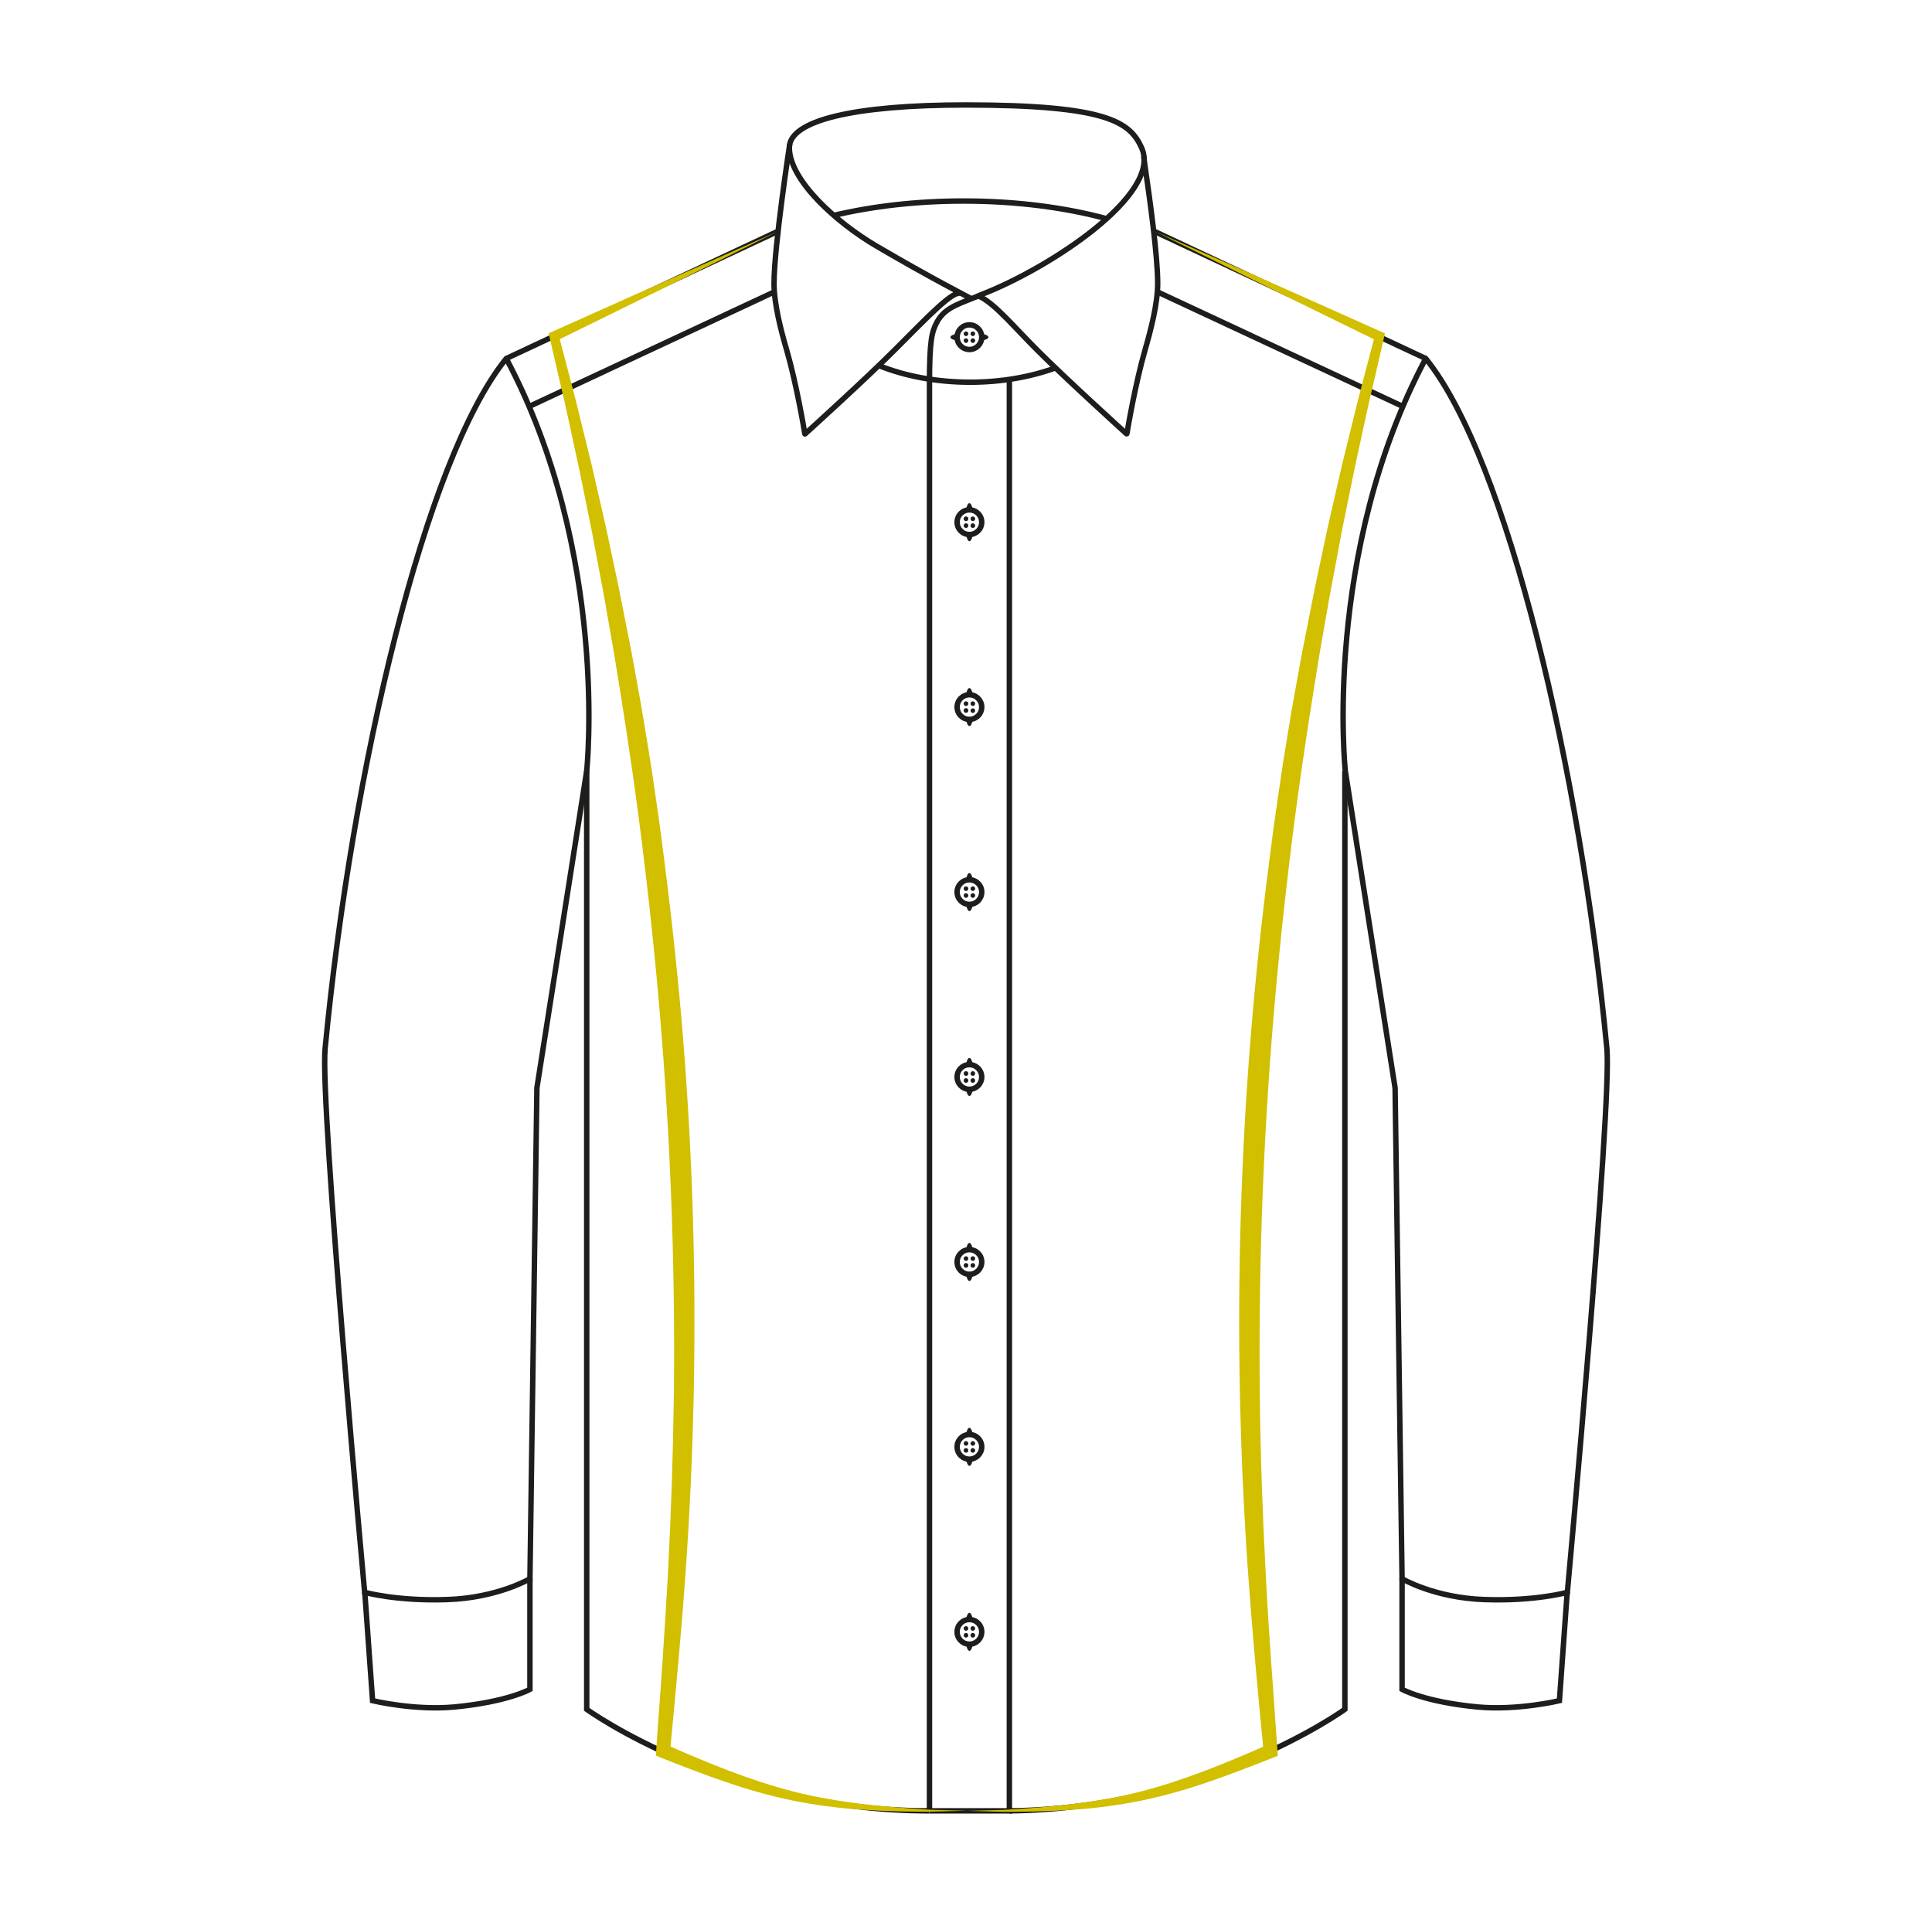<?xml version="1.0" encoding="utf-8"?>
<!-- Generator: Adobe Illustrator 23.0.0, SVG Export Plug-In . SVG Version: 6.00 Build 0)  -->
<svg version="1.1" id="Ebene_1" xmlns="http://www.w3.org/2000/svg" xmlns:xlink="http://www.w3.org/1999/xlink" x="0px" y="0px"
	 viewBox="0 0 1412 1400" style="enable-background:new 0 0 1412 1400;" xml:space="preserve">
<style type="text/css">
	.st0{fill:none;stroke:#1D1D1B;stroke-width:3.975;stroke-miterlimit:10;}
	.st1{fill:#1D1D1B;}
	.st2{fill:none;stroke:#1D1D1B;stroke-width:3.975;}
	.st3{fill:none;stroke:#1D1D1B;stroke-width:3.975;stroke-linecap:round;stroke-miterlimit:10;}
	.st4{fill:#D1BF00;}
</style>
<polyline class="st0" points="737.7,277.2 737.7,1323.3 679.3,1323.3 "/>
<g>
	<g>
		<path class="st1" d="M717.5,248.9c3-0.5,4.9-1.5,4.9-2.5c0-1.1-1.9-2-4.9-2.5c0.2,0.8,0.4,1.6,0.4,2.5S717.7,248.1,717.5,248.9"/>
		<path class="st1" d="M699.5,248.9c-0.2-0.8-0.4-1.6-0.4-2.5s0.2-1.7,0.4-2.5c-3,0.5-4.9,1.5-4.9,2.5
			C694.6,247.5,696.6,248.4,699.5,248.9"/>
	</g>
	<path class="st2" d="M717.5,246.4c0-5-4-9-9-9s-9,4-9,9s4,9,9,9S717.5,251.4,717.5,246.4z"/>
	<g>
		<path class="st1" d="M707.7,243.9c0,0.9-0.8,1.7-1.7,1.7s-1.7-0.8-1.7-1.7s0.8-1.7,1.7-1.7S707.7,243,707.7,243.9z"/>
		<path class="st1" d="M712.7,243.9c0,0.9-0.8,1.7-1.7,1.7s-1.7-0.8-1.7-1.7s0.8-1.7,1.7-1.7C712,242.2,712.7,243,712.7,243.9z"/>
		<path class="st1" d="M707.7,248.9c0,0.9-0.8,1.7-1.7,1.7s-1.7-0.8-1.7-1.7s0.8-1.7,1.7-1.7C706.9,247.3,707.7,248,707.7,248.9z"/>
		<path class="st1" d="M712.7,248.9c0,0.9-0.8,1.7-1.7,1.7s-1.7-0.8-1.7-1.7s0.8-1.7,1.7-1.7C712,247.3,712.7,248,712.7,248.9z"/>
	</g>
</g>
<g>
	<g>
		<path class="st1" d="M711,372.6c-0.5-3-1.5-4.9-2.5-4.9c-1.1,0-2,1.9-2.5,4.9c0.8-0.2,1.6-0.4,2.5-0.4
			C709.4,372.1,710.2,372.3,711,372.6"/>
		<path class="st1" d="M711,390.6c-0.8,0.2-1.6,0.4-2.5,0.4s-1.7-0.2-2.5-0.4c0.5,3,1.5,4.9,2.5,4.9
			C709.6,395.5,710.5,393.5,711,390.6"/>
	</g>
	<path class="st2" d="M708.5,372.6c-5,0-9,4-9,9s4,9,9,9s9-4,9-9S713.5,372.6,708.5,372.6z"/>
	<g>
		<path class="st1" d="M706,382.4c0.9,0,1.7,0.8,1.7,1.7c0,0.9-0.8,1.7-1.7,1.7s-1.7-0.8-1.7-1.7C704.3,383.2,705.1,382.4,706,382.4
			z"/>
		<circle class="st1" cx="706" cy="379.1" r="1.7"/>
		<path class="st1" d="M711,382.4c0.9,0,1.7,0.8,1.7,1.7c0,0.9-0.8,1.7-1.7,1.7s-1.7-0.8-1.7-1.7C709.4,383.2,710.1,382.4,711,382.4
			z"/>
		<path class="st1" d="M711,377.4c0.9,0,1.7,0.8,1.7,1.7c0,0.9-0.8,1.7-1.7,1.7s-1.7-0.8-1.7-1.7C709.4,378.1,710.1,377.4,711,377.4
			z"/>
	</g>
</g>
<g>
	<g>
		<path class="st1" d="M711,507.7c-0.5-3-1.5-4.9-2.5-4.9c-1.1,0-2,1.9-2.5,4.9c0.8-0.2,1.6-0.4,2.5-0.4
			C709.4,507.3,710.2,507.5,711,507.7"/>
		<path class="st1" d="M711,525.7c-0.8,0.2-1.6,0.4-2.5,0.4s-1.7-0.2-2.5-0.4c0.5,3,1.5,4.9,2.5,4.9
			C709.6,530.6,710.5,528.7,711,525.7"/>
	</g>
	<path class="st2" d="M708.5,507.7c-5,0-9,4-9,9c0,5,4,9,9,9s9-4,9-9C717.5,511.8,713.5,507.7,708.5,507.7z"/>
	<g>
		<circle class="st1" cx="706" cy="519.2" r="1.7"/>
		<circle class="st1" cx="706" cy="514.2" r="1.7"/>
		<path class="st1" d="M711,517.6c0.9,0,1.7,0.8,1.7,1.7s-0.8,1.7-1.7,1.7s-1.7-0.8-1.7-1.7S710.1,517.6,711,517.6z"/>
		<path class="st1" d="M711,512.5c0.9,0,1.7,0.8,1.7,1.7s-0.8,1.7-1.7,1.7s-1.7-0.8-1.7-1.7S710.1,512.5,711,512.5z"/>
	</g>
</g>
<g>
	<g>
		<path class="st1" d="M711,642.9c-0.5-3-1.5-4.9-2.5-4.9c-1.1,0-2,1.9-2.5,4.9c0.8-0.2,1.6-0.4,2.5-0.4
			C709.4,642.4,710.2,642.6,711,642.9"/>
		<path class="st1" d="M711,660.9c-0.8,0.2-1.6,0.4-2.5,0.4s-1.7-0.2-2.5-0.4c0.5,3,1.5,4.9,2.5,4.9
			C709.6,665.8,710.5,663.8,711,660.9"/>
	</g>
	<path class="st2" d="M708.5,642.9c-5,0-9,4-9,9s4,9,9,9s9-4,9-9S713.5,642.9,708.5,642.9z"/>
	<g>
		<path class="st1" d="M706,652.7c0.9,0,1.7,0.8,1.7,1.7s-0.8,1.7-1.7,1.7s-1.7-0.8-1.7-1.7S705.1,652.7,706,652.7z"/>
		<path class="st1" d="M706,647.7c0.9,0,1.7,0.8,1.7,1.7s-0.8,1.7-1.7,1.7s-1.7-0.8-1.7-1.7C704.3,648.4,705.1,647.7,706,647.7z"/>
		<path class="st1" d="M711,652.7c0.9,0,1.7,0.8,1.7,1.7s-0.8,1.7-1.7,1.7s-1.7-0.8-1.7-1.7C709.4,653.5,710.1,652.7,711,652.7z"/>
		<path class="st1" d="M711,647.7c0.9,0,1.7,0.8,1.7,1.7s-0.8,1.7-1.7,1.7s-1.7-0.8-1.7-1.7C709.4,648.4,710.1,647.7,711,647.7z"/>
	</g>
</g>
<g>
	<g>
		<path class="st1" d="M711,778c-0.5-3-1.5-4.9-2.5-4.9c-1.1,0-2,1.9-2.5,4.9c0.8-0.2,1.6-0.4,2.5-0.4S710.2,777.8,711,778"/>
		<path class="st1" d="M711,796c-0.8,0.2-1.6,0.4-2.5,0.4s-1.7-0.2-2.5-0.4c0.5,3,1.5,4.9,2.5,4.9C709.6,800.9,710.5,799,711,796"/>
	</g>
	<path class="st2" d="M708.5,778c-5,0-9,4-9,9s4,9,9,9s9-4,9-9C717.5,782.1,713.5,778,708.5,778z"/>
	<g>
		<path class="st1" d="M706,787.9c0.9,0,1.7,0.8,1.7,1.7s-0.8,1.7-1.7,1.7s-1.7-0.8-1.7-1.7C704.3,788.6,705.1,787.9,706,787.9z"/>
		<circle class="st1" cx="706" cy="784.5" r="1.7"/>
		<path class="st1" d="M711,787.9c0.9,0,1.7,0.8,1.7,1.7s-0.8,1.7-1.7,1.7s-1.7-0.8-1.7-1.7S710.1,787.9,711,787.9z"/>
		<path class="st1" d="M711,782.8c0.9,0,1.7,0.8,1.7,1.7s-0.8,1.7-1.7,1.7s-1.7-0.8-1.7-1.7S710.1,782.8,711,782.8z"/>
	</g>
</g>
<g>
	<g>
		<path class="st1" d="M711,913.2c-0.5-3-1.5-4.9-2.5-4.9c-1.1,0-2,1.9-2.5,4.9c0.8-0.2,1.6-0.4,2.5-0.4
			C709.4,912.7,710.2,912.9,711,913.2"/>
		<path class="st1" d="M711,931.2c-0.8,0.2-1.6,0.4-2.5,0.4s-1.7-0.2-2.5-0.4c0.5,3,1.5,4.9,2.5,4.9
			C709.6,936.1,710.5,934.1,711,931.2"/>
	</g>
	<path class="st2" d="M708.5,913.2c-5,0-9,4-9,9s4,9,9,9s9-4,9-9S713.5,913.2,708.5,913.2z"/>
	<g>
		<circle class="st1" cx="706" cy="924.7" r="1.7"/>
		<path class="st1" d="M706,918c0.9,0,1.7,0.8,1.7,1.7s-0.8,1.7-1.7,1.7s-1.7-0.8-1.7-1.7S705.1,918,706,918z"/>
		<path class="st1" d="M711,923c0.9,0,1.7,0.8,1.7,1.7s-0.8,1.7-1.7,1.7s-1.7-0.8-1.7-1.7S710.1,923,711,923z"/>
		<path class="st1" d="M711,918c0.9,0,1.7,0.8,1.7,1.7s-0.8,1.7-1.7,1.7s-1.7-0.8-1.7-1.7S710.1,918,711,918z"/>
	</g>
</g>
<g>
	<g>
		<path class="st1" d="M711,1048.3c-0.5-3-1.5-4.9-2.5-4.9c-1.1,0-2,1.9-2.5,4.9c0.8-0.2,1.6-0.4,2.5-0.4S710.2,1048.1,711,1048.3"
			/>
		<path class="st1" d="M711,1066.3c-0.8,0.2-1.6,0.4-2.5,0.4s-1.7-0.2-2.5-0.4c0.5,3,1.5,4.9,2.5,4.9
			C709.6,1071.2,710.5,1069.3,711,1066.3"/>
	</g>
	<path class="st2" d="M708.5,1048.3c-5,0-9,4-9,9s4,9,9,9s9-4,9-9S713.5,1048.3,708.5,1048.3z"/>
	<g>
		<path class="st1" d="M706,1058.2c0.9,0,1.7,0.8,1.7,1.7c0,0.9-0.8,1.7-1.7,1.7s-1.7-0.8-1.7-1.7
			C704.3,1058.9,705.1,1058.2,706,1058.2z"/>
		<path class="st1" d="M706,1053.1c0.9,0,1.7,0.8,1.7,1.7s-0.8,1.7-1.7,1.7s-1.7-0.8-1.7-1.7S705.1,1053.1,706,1053.1z"/>
		<path class="st1" d="M711,1058.2c0.9,0,1.7,0.8,1.7,1.7c0,0.9-0.8,1.7-1.7,1.7s-1.7-0.8-1.7-1.7
			C709.4,1058.9,710.1,1058.2,711,1058.2z"/>
		<path class="st1" d="M711,1053.1c0.9,0,1.7,0.8,1.7,1.7s-0.8,1.7-1.7,1.7s-1.7-0.8-1.7-1.7S710.1,1053.1,711,1053.1z"/>
	</g>
</g>
<g>
	<g>
		<path class="st1" d="M711,1183.5c-0.5-3-1.5-4.9-2.5-4.9c-1.1,0-2,1.9-2.5,4.9c0.8-0.2,1.6-0.4,2.5-0.4
			C709.4,1183,710.2,1183.2,711,1183.5"/>
		<path class="st1" d="M711,1201.5c-0.8,0.2-1.6,0.4-2.5,0.4s-1.7-0.2-2.5-0.4c0.5,3,1.5,4.9,2.5,4.9
			C709.6,1206.4,710.5,1204.4,711,1201.5"/>
	</g>
	<path class="st2" d="M708.5,1183.5c-5,0-9,4-9,9s4,9,9,9s9-4,9-9S713.5,1183.5,708.5,1183.5z"/>
	<g>
		<path class="st1" d="M706,1193.3c0.9,0,1.7,0.8,1.7,1.7s-0.8,1.7-1.7,1.7s-1.7-0.8-1.7-1.7C704.3,1194.1,705.1,1193.3,706,1193.3z
			"/>
		<path class="st1" d="M706,1188.3c0.9,0,1.7,0.8,1.7,1.7c0,0.9-0.8,1.7-1.7,1.7s-1.7-0.8-1.7-1.7
			C704.3,1189,705.1,1188.3,706,1188.3z"/>
		<path class="st1" d="M711,1193.3c0.9,0,1.7,0.8,1.7,1.7s-0.8,1.7-1.7,1.7s-1.7-0.8-1.7-1.7S710.1,1193.3,711,1193.3z"/>
		<path class="st1" d="M711,1188.3c0.9,0,1.7,0.8,1.7,1.7c0,0.9-0.8,1.7-1.7,1.7s-1.7-0.8-1.7-1.7
			C709.4,1189,710.1,1188.3,711,1188.3z"/>
	</g>
</g>
<path class="st3" d="M370,262"/>
<path class="st0" d="M679.3,1323.3c0,0,0-1009.6,0-1042.4s1.8-38.4,5.3-45.2c6.3-12.2,19-14.2,33-20.6
	c48.8-18.8,132.2-73.1,116.7-107.2c-8.4-18.4-24.3-31.2-128.7-31.2c-80.9,0-128.7,11.2-128.7,31.2c0,23.9,34.7,55,63.8,72
	c39,22.9,69.3,38.4,69.3,38.4"/>
<line class="st0" x1="386.8" y1="297" x2="565.7" y2="213.4"/>
<path class="st0" d="M609.4,157.4c28.2-6.7,60.6-10.5,94.9-10.5c38.3,0,74.1,4.7,104.4,12.9"/>
<path class="st0" d="M266.6,1163.5l5.7,79.3c0,0,30.5,7.3,59.7,4.6c39.1-3.7,55.3-12.9,55.3-12.9v-80.9"/>
<line class="st0" x1="1025.2" y1="297" x2="845.9" y2="213.3"/>
<path class="st0" d="M1145.4,1163.5l-5.7,79.3c0,0-30.5,7.3-59.7,4.6c-39.1-3.7-55.3-12.9-55.3-12.9v-80.9"/>
<path class="st3" d="M370,262c75.6,142.1,58.8,301.3,58.8,301.3L392.4,795l-5.1,358.7c0,0-23.7,14-60.4,15.2
	c-36.9,1.3-60.4-5.3-60.4-5.3s-32.7-356.3-28.9-397.2C257.1,562.3,310.6,335.3,370,262"/>
<line class="st0" x1="370" y1="262" x2="567.9" y2="169.3"/>
<path class="st0" d="M428.8,563.3v685.8c0,0,102.2,74.2,250.4,74.2"/>
<path class="st0" d="M982.9,563.3v685.8c0,0-99.9,72.5-245.1,74.2"/>
<path class="st3" d="M1042,262c-75.6,142.1-58.8,301.3-58.8,301.3l36.4,231.7l5.1,358.7c0,0,23.7,14,60.4,15.2
	c36.9,1.3,60.4-5.3,60.4-5.3s32.7-356.3,28.9-397.2C1154.9,562.3,1101.4,335.3,1042,262"/>
<line class="st0" x1="1042" y1="262" x2="843.3" y2="168.9"/>
<path class="st0" d="M771.5,268.8c-18.1,6.6-39.5,10.5-62.4,10.5c-24.8,0-47.8-4.5-66.9-12.2"/>
<path class="st0" d="M577.2,105.3c0,0-11.5,74.9-11.5,101.8c0,15.1,5.1,34.5,9.2,48.5c7.2,24.8,12.8,58.2,13.3,61.4
	c0,0.1,0.1,0.2,0.2,0.1c3.1-2.8,44.1-40,65.3-61.2c24.5-24.5,43.2-44.4,48.7-41.4"/>
<path class="st0" d="M715.6,216l-0.4,0.3c11.3,5,24.6,21.2,42.9,39.6c21.1,21.1,61.6,57.8,65.2,61.1c0.1,0.1,0.3,0,0.3-0.1
	c0.6-3.7,6.2-36.7,13.3-61.3c4-13.9,9.2-33.4,9.2-48.5c0-20.5-5.9-62.6-9.1-84.5l-1.1-8.2"/>
<g>
	<path class="st4" d="M567.8,169.4l-40.3,20.1l-40.4,20c-13.5,6.7-26.9,13.3-40.4,19.9l-40.4,19.8l2-4.3l8.3,31.5l4.1,15.8l3.9,15.8
		l7.8,31.7l7.3,31.8c1.2,5.3,2.4,10.6,3.6,15.9l3.4,16l3.4,16c1.1,5.3,2.3,10.6,3.3,16l6.3,32l1.6,8l1.5,8l2.9,16.1l2.9,16.1
		c0.9,5.4,1.8,10.7,2.7,16.1c1.7,10.7,3.6,21.5,5.2,32.2l4.7,32.3c0.8,5.4,1.5,10.8,2.2,16.2l2.1,16.2
		c5.5,43.2,10.2,86.5,13.7,129.9c7,86.8,9.6,174,7.8,261.1c-0.3,10.9-0.5,21.8-0.9,32.7c-0.4,10.9-0.8,21.8-1.3,32.6l-0.8,16.3
		l-0.9,16.3c-0.6,10.9-1.4,21.7-2.1,32.6c-3.1,43.4-7.2,86.8-11.3,129.9l-3.2-5.2c15.3,6.7,30.7,13.3,46.3,19.2
		c15.6,5.9,31.3,11.2,47.5,15.3c16.1,4.1,32.6,6.8,49.2,8.9c16.6,2,33.3,3.2,50.1,4.3h0.7v0.7l0,0l-0.7-0.7l26.7,0.7l-26.7,0.7h-0.7
		v-0.7l0,0l0.7,0.7c-16.8,0.1-33.6-0.3-50.4-1.5c-16.8-1.1-33.6-3.3-50.2-6.7c-16.6-3.4-32.9-8.1-48.9-13.6s-31.7-11.5-47.4-17.8
		l-3.4-1.4l0.3-3.8c1.4-21.7,3.2-43.3,4.6-65c1.5-21.6,2.8-43.3,4-64.9c2.3-43.3,3.7-86.6,4.3-129.9c1-86.6-2-173.3-8.7-259.7
		c-3.4-43.2-7.7-86.3-12.9-129.3c-5.1-43-11.3-85.9-18.2-128.7l-2.6-16l-1.3-8l-1.4-8l-5.6-32c-0.9-5.3-2-10.7-3-16l-3-16l-3-16
		c-1-5.3-2.2-10.6-3.2-15.9l-6.5-31.9l-6.9-31.8l-3.5-15.9l-3.7-15.8l-7.3-31.7l-0.7-3.1l2.8-1.2l41.1-18.4
		c13.7-6.1,27.4-12.3,41.1-18.3l41.2-18.2L567.8,169.4z"/>
</g>
<g>
	<path class="st4" d="M844.7,169.4l41.3,18.1l41.2,18.2c13.7,6.1,27.4,12.2,41.1,18.3l41.1,18.4l2.8,1.2l-0.7,3.1l-7.3,31.7
		l-3.7,15.8l-3.5,15.9l-6.9,31.8l-6.5,31.9c-1.1,5.3-2.2,10.6-3.2,15.9l-3,16l-3,16c-1,5.3-2.1,10.6-3,16l-5.6,32l-1.4,8l-1.3,8
		l-2.6,16c-6.9,42.8-13.1,85.7-18.2,128.7c-5.2,43-9.5,86.1-12.9,129.3c-6.7,86.4-9.6,173-8.7,259.7c0.5,43.3,2,86.6,4.3,129.9
		c1.1,21.6,2.5,43.3,4,64.9s3.2,43.3,4.6,65l0.3,3.8l-3.4,1.4c-15.6,6.2-31.4,12.3-47.4,17.8s-32.3,10.2-48.9,13.6
		c-16.6,3.4-33.4,5.6-50.2,6.7c-16.8,1.2-33.6,1.5-50.4,1.5l0.7-0.7l0,0v0.7h-0.7l-26.7-0.7l26.7-0.7l-0.7,0.7l0,0v-0.7h0.7
		c16.7-1,33.5-2.2,50.1-4.3c16.6-2.1,33-4.8,49.2-8.9c16.1-4.1,31.9-9.4,47.5-15.3s31-12.5,46.3-19.2l-3.2,5.2
		c-4.2-43.2-8.2-86.5-11.3-129.9c-0.8-10.9-1.5-21.7-2.1-32.6l-0.9-16.3l-0.8-16.3c-0.6-10.9-0.9-21.8-1.3-32.6
		c-0.4-10.9-0.6-21.8-0.9-32.7c-1.8-87.1,0.8-174.3,7.8-261.1c3.5-43.4,8.1-86.7,13.7-129.9l2.1-16.2c0.7-5.4,1.4-10.8,2.2-16.2
		l4.7-32.3c1.6-10.8,3.5-21.5,5.2-32.2c0.9-5.4,1.7-10.7,2.7-16.1l2.9-16.1l2.9-16.1l1.5-8l1.6-8l6.3-32c1-5.3,2.2-10.7,3.3-16
		l3.4-16l3.4-16c1.1-5.3,2.4-10.6,3.6-15.9l7.3-31.8l7.8-31.7l3.9-15.8l4.1-15.8l8.3-31.5l2,4.3l-40.4-19.8
		c-13.5-6.6-27-13.2-40.4-19.9l-40.4-20L844.7,169.4z"/>
</g>
</svg>
